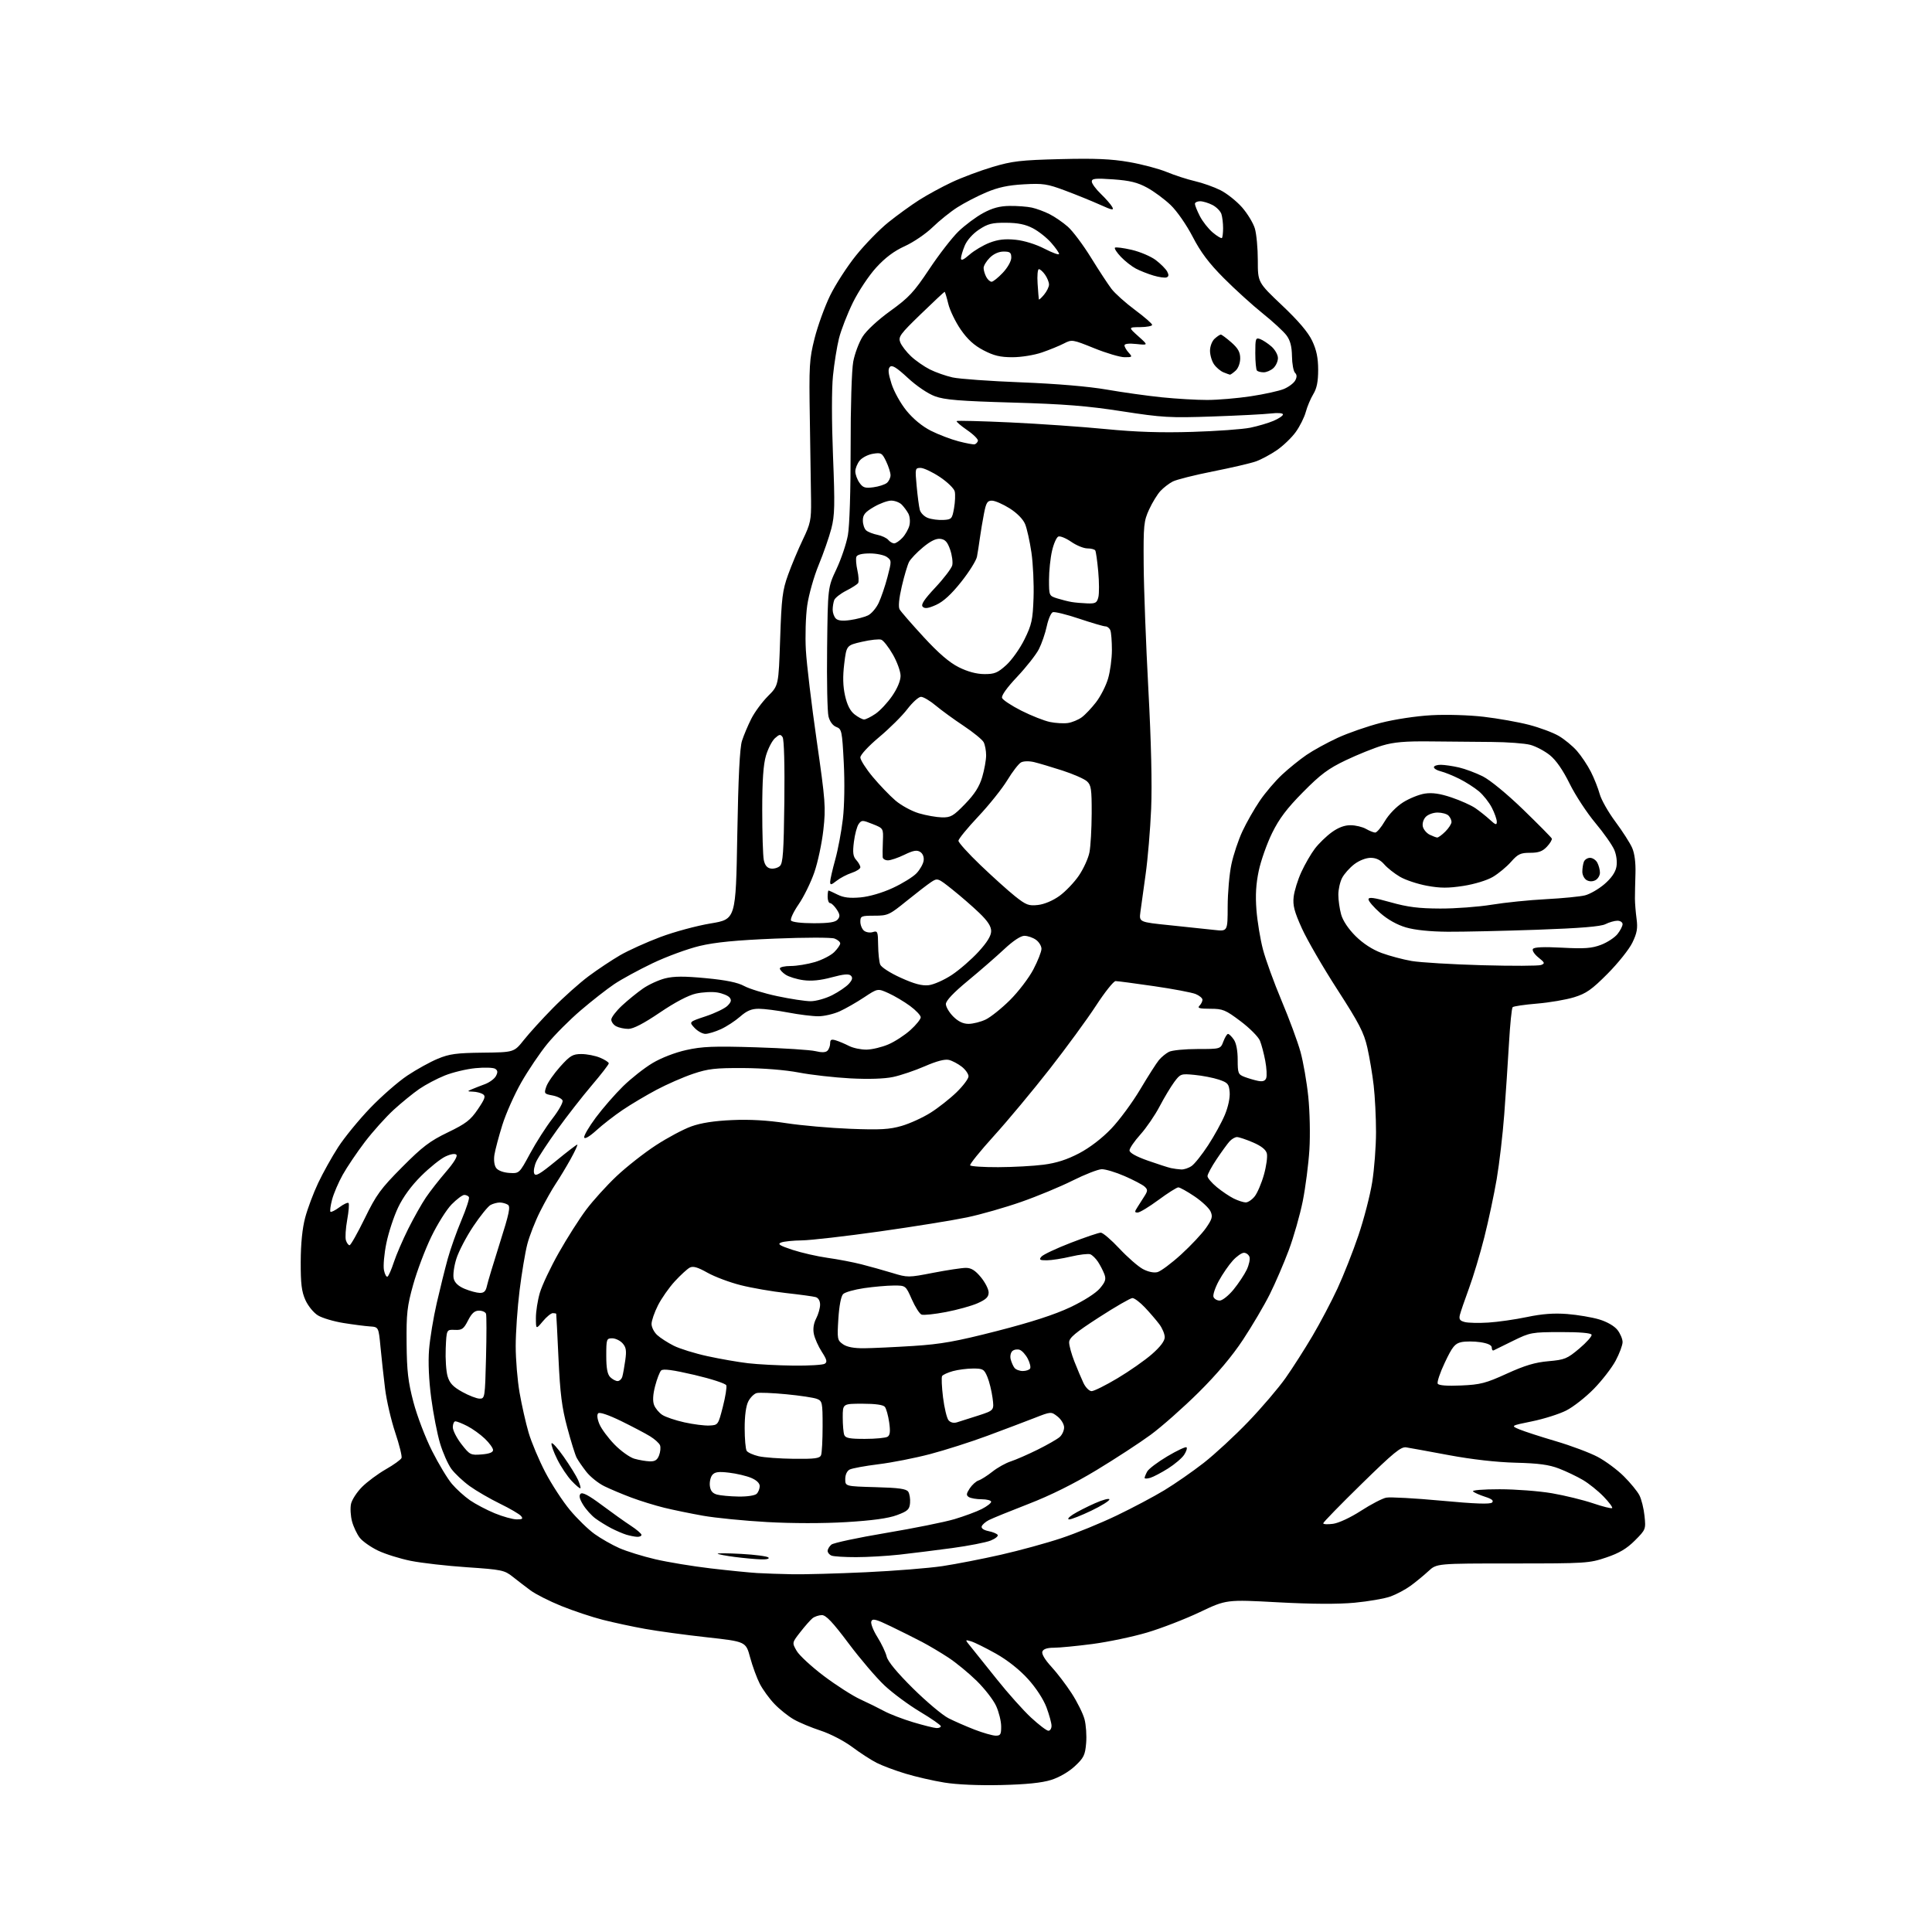 <?xml version="1.0" encoding="UTF-8" standalone="no"?>
<svg 
  version="1.1" 
  xmlns="http://www.w3.org/2000/svg" 
  xmlns:xlink="http://www.w3.org/1999/xlink" 
  xmlns:svg="http://www.w3.org/2000/svg"
  xmlns:rdf="http://www.w3.org/1999/02/22-rdf-syntax-ns#"
  xmlns:cc="http://creativecommons.org/ns#"
  xmlns:dc="http://purl.org/dc/elements/1.1/"
  viewBox="0 0 768 768"
  width="768"
  height="768"
>
<style>svg {background-color: white; }</style>"
<path stroke="none" fill="black" fill-rule="evenodd" d="M398.00,709.58C389.08,709.79 380.38,709.41 375.40,708.60C370.94,707.88 363.97,706.28 359.91,705.04C355.85,703.81 350.72,701.89 348.51,700.77C346.31,699.66 341.92,696.82 338.77,694.46C335.55,692.06 330.06,689.21 326.27,687.97C322.55,686.76 317.70,684.74 315.50,683.47C313.30,682.20 309.85,679.44 307.84,677.33C305.82,675.22 303.21,671.63 302.03,669.34C300.85,667.05 299.13,662.34 298.19,658.87C296.49,652.56 296.49,652.56 280.99,650.85C272.47,649.91 261.45,648.41 256.50,647.52C251.55,646.64 243.95,645.00 239.62,643.90C235.29,642.80 227.86,640.32 223.12,638.40C218.38,636.48 212.87,633.69 210.87,632.20C208.87,630.72 205.68,628.26 203.77,626.75C200.52,624.17 199.40,623.94 185.67,623.01C177.62,622.47 167.54,621.32 163.27,620.46C159.00,619.60 153.15,617.77 150.27,616.39C147.40,615.01 144.14,612.72 143.03,611.31C141.92,609.89 140.53,606.96 139.94,604.79C139.36,602.61 139.18,599.47 139.54,597.81C139.91,596.15 141.88,593.12 143.93,591.07C145.98,589.02 150.24,585.86 153.40,584.05C156.57,582.25 159.36,580.22 159.62,579.56C159.87,578.89 158.74,574.33 157.10,569.43C155.46,564.52 153.64,556.67 153.07,552.00C152.49,547.33 151.68,539.90 151.26,535.50C150.50,527.50 150.50,527.50 147.00,527.27C145.07,527.14 140.35,526.53 136.50,525.91C132.65,525.29 128.11,523.94 126.41,522.91C124.69,521.87 122.47,519.15 121.41,516.80C119.89,513.42 119.51,510.30 119.54,501.53C119.57,494.34 120.18,488.24 121.32,484.00C122.27,480.43 124.59,474.24 126.48,470.25C128.36,466.27 131.94,459.85 134.43,456.00C136.93,452.14 142.66,445.14 147.16,440.45C151.67,435.76 158.32,429.95 161.95,427.54C165.57,425.12 171.01,422.12 174.02,420.87C178.64,418.95 181.46,418.57 191.92,418.45C204.34,418.31 204.34,418.31 208.24,413.41C210.38,410.71 215.59,404.98 219.82,400.69C224.04,396.39 230.43,390.70 234.00,388.04C237.57,385.38 243.20,381.64 246.50,379.72C249.80,377.81 257.00,374.55 262.50,372.49C268.00,370.42 277.00,367.99 282.50,367.08C292.50,365.42 292.50,365.42 293.08,331.96C293.48,308.98 294.07,297.25 294.95,294.50C295.65,292.30 297.32,288.35 298.65,285.72C299.98,283.08 302.97,279.04 305.28,276.72C309.50,272.51 309.50,272.51 310.12,254.00C310.67,237.69 311.04,234.67 313.27,228.50C314.65,224.65 317.30,218.35 319.14,214.50C322.18,208.17 322.49,206.68 322.41,199.00C322.36,194.32 322.15,179.93 321.93,167.00C321.57,145.16 321.71,142.86 323.81,134.50C325.06,129.55 327.83,121.90 329.97,117.50C332.12,113.10 336.77,105.90 340.32,101.50C343.87,97.10 349.63,91.19 353.13,88.38C356.64,85.56 362.14,81.58 365.36,79.52C368.59,77.47 374.44,74.28 378.36,72.44C382.29,70.59 389.55,67.87 394.50,66.39C402.42,64.03 405.66,63.65 421.50,63.25C435.21,62.91 441.72,63.18 448.80,64.41C453.92,65.29 460.67,67.08 463.80,68.38C466.94,69.68 471.98,71.31 475.00,72.01C478.02,72.70 482.58,74.32 485.12,75.59C487.67,76.86 491.52,79.93 493.70,82.39C495.87,84.86 498.18,88.65 498.82,90.81C499.47,92.97 500.00,98.68 500.00,103.50C500.00,112.26 500.00,112.26 509.63,121.38C516.18,127.58 520.02,132.10 521.62,135.50C523.34,139.15 523.98,142.26 523.99,147.00C523.99,151.68 523.45,154.39 522.05,156.68C520.99,158.43 519.64,161.62 519.06,163.78C518.48,165.93 516.68,169.52 515.06,171.76C513.44,174.00 510.07,177.23 507.57,178.95C505.07,180.67 501.30,182.69 499.20,183.43C497.09,184.17 489.41,185.96 482.11,187.40C474.82,188.85 467.65,190.65 466.17,191.42C464.70,192.18 462.51,193.87 461.30,195.17C460.09,196.46 458.06,199.77 456.80,202.51C454.67,207.14 454.51,208.73 454.63,224.50C454.69,233.85 455.53,256.12 456.49,274.00C457.61,294.86 458.01,311.87 457.60,321.50C457.25,329.75 456.26,341.45 455.41,347.50C454.56,353.55 453.62,360.31 453.33,362.52C452.79,366.55 452.79,366.55 465.15,367.81C471.94,368.51 479.86,369.34 482.75,369.67C488.00,370.25 488.00,370.25 488.02,360.38C488.03,354.94 488.69,347.39 489.50,343.59C490.30,339.79 492.28,333.86 493.90,330.41C495.51,326.96 498.61,321.52 500.79,318.32C502.96,315.12 506.94,310.46 509.62,307.96C512.30,305.46 516.67,301.93 519.33,300.11C521.98,298.29 527.55,295.23 531.71,293.31C535.86,291.39 543.59,288.71 548.88,287.35C554.40,285.94 562.97,284.64 569.00,284.31C574.91,283.98 584.00,284.25 589.80,284.93C595.47,285.59 603.57,287.03 607.80,288.13C612.04,289.23 617.35,291.21 619.61,292.53C621.87,293.85 625.14,296.53 626.86,298.50C628.59,300.47 631.08,304.20 632.40,306.80C633.72,309.41 635.29,313.38 635.90,315.63C636.51,317.89 639.31,322.83 642.13,326.62C644.94,330.40 647.94,335.07 648.79,337.00C649.78,339.24 650.25,342.92 650.12,347.25C650.00,350.96 649.91,355.46 649.91,357.25C649.92,359.04 650.21,362.63 650.56,365.23C651.07,369.01 650.74,370.91 648.89,374.72C647.63,377.34 643.19,382.89 639.04,387.07C632.73,393.41 630.55,394.94 625.71,396.43C622.53,397.41 615.89,398.54 610.95,398.95C606.01,399.36 601.67,400.00 601.30,400.37C600.93,400.74 600.27,407.22 599.84,414.77C599.40,422.32 598.56,435.02 597.96,443.00C597.36,450.98 596.01,462.55 594.96,468.72C593.90,474.90 591.69,485.31 590.03,491.87C588.38,498.42 585.64,507.55 583.94,512.14C582.25,516.74 580.62,521.49 580.32,522.70C579.90,524.44 580.32,525.04 582.30,525.54C583.69,525.89 587.90,525.98 591.66,525.74C595.42,525.51 602.33,524.52 607.00,523.54C613.01,522.28 617.70,521.93 623.00,522.34C627.12,522.67 632.84,523.63 635.70,524.49C638.81,525.42 641.71,527.09 642.95,528.66C644.08,530.09 645.00,532.27 645.00,533.50C645.00,534.72 643.76,538.05 642.24,540.90C640.72,543.74 636.81,548.79 633.56,552.11C630.31,555.43 625.38,559.30 622.60,560.70C619.82,562.11 613.72,564.04 609.03,565.00C600.50,566.74 600.50,566.74 604.00,568.21C605.92,569.01 612.45,571.13 618.50,572.91C624.55,574.69 632.04,577.51 635.15,579.16C638.26,580.82 642.92,584.27 645.49,586.84C648.07,589.40 650.85,592.79 651.67,594.36C652.50,595.94 653.42,599.65 653.72,602.60C654.27,607.91 654.21,608.05 649.89,612.38C646.65,615.62 643.67,617.39 638.50,619.13C631.75,621.42 630.42,621.50 601.31,621.50C571.11,621.50 571.11,621.50 567.81,624.56C565.99,626.24 562.82,628.85 560.77,630.35C558.71,631.85 555.11,633.77 552.77,634.62C550.42,635.47 544.00,636.58 538.50,637.10C531.89,637.72 521.54,637.67 508.00,636.94C487.50,635.83 487.50,635.83 476.93,640.85C471.12,643.61 461.72,647.25 456.04,648.94C450.35,650.63 440.57,652.68 434.30,653.51C428.03,654.33 421.11,655.00 418.92,655.00C416.28,655.00 414.74,655.51 414.36,656.52C414.00,657.45 415.36,659.76 417.91,662.52C420.19,664.99 423.84,669.78 426.03,673.17C428.22,676.56 430.51,681.16 431.11,683.41C431.71,685.65 432.01,689.92 431.76,692.90C431.36,697.68 430.83,698.77 427.27,702.09C424.88,704.32 421.05,706.54 417.87,707.54C414.17,708.71 407.99,709.34 398.00,709.58zM395.75,689.95C397.70,689.99 398.00,689.49 397.98,686.25C397.97,684.19 397.07,680.54 395.98,678.15C394.90,675.76 391.41,671.26 388.23,668.15C385.06,665.04 379.99,660.88 376.98,658.91C373.97,656.93 369.25,654.13 366.50,652.69C363.75,651.24 358.22,648.48 354.21,646.54C348.24,643.65 346.83,643.29 346.36,644.51C346.04,645.33 347.13,648.13 348.77,650.75C350.41,653.36 352.07,656.85 352.46,658.50C352.91,660.44 356.59,664.89 362.89,671.13C368.25,676.43 374.60,681.77 377.00,683.00C379.41,684.23 384.11,686.28 387.44,687.57C390.77,688.85 394.51,689.92 395.75,689.95zM416.75,688.00C417.44,688.00 418.00,687.12 418.00,686.04C418.00,684.96 417.09,681.65 415.99,678.69C414.78,675.48 411.82,670.93 408.62,667.41C405.29,663.73 400.49,659.93 395.89,657.34C391.82,655.06 387.38,652.86 386.01,652.45C383.52,651.71 383.52,651.71 386.01,654.75C387.38,656.42 392.03,662.22 396.34,667.64C400.66,673.06 406.73,679.86 409.84,682.75C412.95,685.63 416.06,688.00 416.75,688.00zM372.25,686.93C373.21,686.97 374.00,686.64 374.00,686.20C374.00,685.76 370.29,683.18 365.75,680.46C361.21,677.75 354.85,673.04 351.62,670.01C348.39,666.98 341.95,659.44 337.31,653.25C331.00,644.82 328.33,642.01 326.69,642.03C325.49,642.05 323.82,642.61 322.98,643.28C322.15,643.95 319.97,646.42 318.15,648.76C314.82,653.01 314.82,653.01 316.69,656.26C317.72,658.04 322.60,662.54 327.53,666.26C332.46,669.97 338.98,674.14 342.00,675.52C345.02,676.90 349.30,679.01 351.50,680.20C353.70,681.39 358.88,683.38 363.00,684.62C367.12,685.85 371.29,686.89 372.25,686.93zM315.00,625.79C319.68,625.88 332.81,625.52 344.18,624.99C355.56,624.46 369.28,623.36 374.68,622.55C380.08,621.73 390.53,619.70 397.91,618.02C405.28,616.35 416.08,613.39 421.91,611.44C427.73,609.50 437.62,605.46 443.87,602.45C450.13,599.45 458.68,594.92 462.87,592.38C467.07,589.84 474.10,584.95 478.50,581.52C482.90,578.08 490.87,570.72 496.22,565.14C501.57,559.57 508.24,551.75 511.05,547.76C513.86,543.77 518.66,536.25 521.73,531.05C524.80,525.85 529.27,517.37 531.66,512.21C534.06,507.04 537.80,497.57 539.97,491.16C542.15,484.75 544.62,475.23 545.46,470.00C546.30,464.77 546.99,455.77 546.99,450.00C546.99,444.23 546.57,435.90 546.06,431.50C545.56,427.10 544.41,420.31 543.53,416.41C542.17,410.44 540.27,406.77 531.59,393.32C525.91,384.53 519.58,373.60 517.52,369.04C514.51,362.39 513.86,359.90 514.25,356.51C514.51,354.19 515.88,349.75 517.30,346.66C518.72,343.56 521.14,339.37 522.69,337.34C524.23,335.31 527.26,332.38 529.40,330.83C532.01,328.94 534.50,328.01 536.90,328.04C538.88,328.05 541.62,328.71 543.00,329.50C544.38,330.29 546.02,330.95 546.65,330.96C547.29,330.98 549.02,328.94 550.49,326.42C552.06,323.75 555.06,320.65 557.72,318.96C560.22,317.38 564.13,315.80 566.42,315.46C569.38,315.02 572.43,315.46 577.00,317.00C580.53,318.19 584.79,320.10 586.46,321.24C588.13,322.39 590.74,324.46 592.25,325.85C594.55,327.96 595.00,328.09 595.00,326.65C595.00,325.70 594.12,323.19 593.04,321.09C591.97,318.98 589.65,316.05 587.90,314.57C586.15,313.10 582.64,310.85 580.11,309.59C577.57,308.32 574.26,306.99 572.75,306.62C571.24,306.26 570.00,305.52 570.00,304.98C570.00,304.44 571.24,304.01 572.75,304.02C574.26,304.04 577.51,304.51 579.96,305.08C582.41,305.64 586.68,307.24 589.46,308.63C592.38,310.11 599.11,315.64 605.50,321.83C611.55,327.70 616.66,332.87 616.86,333.32C617.05,333.77 616.19,335.24 614.93,336.57C613.19,338.43 611.62,339.00 608.24,339.00C604.43,339.00 603.40,339.49 600.66,342.59C598.92,344.57 595.67,347.26 593.44,348.58C591.10,349.96 586.13,351.47 581.71,352.16C575.70,353.09 572.57,353.08 567.27,352.11C563.55,351.43 558.70,349.82 556.50,348.53C554.30,347.24 551.49,345.02 550.26,343.60C548.72,341.82 547.01,341.00 544.85,341.00C543.00,341.00 540.30,342.06 538.34,343.55C536.50,344.96 534.32,347.41 533.50,349.00C532.67,350.60 532.00,353.61 532.01,355.70C532.01,357.79 532.51,361.30 533.12,363.50C533.81,365.99 535.98,369.24 538.86,372.11C541.85,375.07 545.54,377.47 549.21,378.83C552.36,379.99 557.76,381.43 561.21,382.02C564.67,382.60 577.24,383.36 589.14,383.69C601.05,384.02 611.60,383.98 612.60,383.60C614.22,382.98 614.11,382.67 611.55,380.62C609.97,379.36 608.98,377.84 609.35,377.24C609.81,376.49 613.54,376.33 620.98,376.72C629.95,377.19 632.76,376.98 636.46,375.57C638.94,374.62 641.88,372.69 642.99,371.29C644.10,369.88 645.00,368.12 645.00,367.37C645.00,366.61 644.08,366.00 642.95,366.00C641.82,366.00 639.69,366.61 638.20,367.36C636.31,368.32 628.19,368.98 611.00,369.59C597.52,370.06 581.55,370.42 575.50,370.38C568.49,370.33 562.47,369.71 558.91,368.67C555.35,367.63 551.64,365.55 548.66,362.93C546.10,360.68 544.00,358.24 544.00,357.51C544.00,356.50 546.08,356.78 552.75,358.66C559.58,360.58 563.91,361.13 572.50,361.16C578.55,361.18 587.77,360.49 593.00,359.63C598.23,358.77 607.90,357.78 614.50,357.44C621.10,357.09 628.10,356.41 630.05,355.92C632.01,355.43 635.48,353.43 637.77,351.47C640.51,349.12 642.14,346.78 642.54,344.62C642.92,342.64 642.58,339.94 641.72,337.87C640.92,335.96 637.52,331.12 634.15,327.10C630.79,323.08 626.19,316.07 623.95,311.51C621.27,306.08 618.56,302.18 616.09,300.19C614.02,298.53 610.53,296.68 608.33,296.09C606.14,295.50 599.20,294.98 592.92,294.94C586.64,294.90 575.65,294.80 568.50,294.72C558.61,294.61 554.07,295.00 549.50,296.36C546.20,297.34 539.67,299.97 535.00,302.20C528.01,305.53 524.98,307.79 517.97,314.88C511.56,321.36 508.52,325.39 505.69,331.13C503.63,335.33 501.24,342.08 500.38,346.13C499.27,351.36 499.00,355.91 499.46,361.77C499.82,366.31 500.98,373.35 502.04,377.40C503.10,381.45 506.44,390.64 509.46,397.82C512.49,405.00 515.86,414.13 516.96,418.11C518.06,422.08 519.46,430.10 520.06,435.92C520.67,441.80 520.87,451.17 520.51,457.00C520.15,462.77 518.96,471.98 517.87,477.46C516.77,482.93 514.27,491.71 512.31,496.96C510.35,502.21 506.95,510.10 504.75,514.50C502.55,518.90 497.78,527.00 494.15,532.50C489.79,539.12 483.80,546.22 476.47,553.50C470.36,559.55 461.80,567.12 457.44,570.33C453.07,573.54 443.35,579.88 435.84,584.42C426.93,589.81 417.56,594.47 408.84,597.84C401.50,600.69 394.41,603.57 393.08,604.26C391.75,604.94 390.47,606.07 390.24,606.76C389.99,607.52 391.06,608.26 392.93,608.64C394.64,608.98 396.29,609.66 396.59,610.15C396.90,610.64 395.65,611.65 393.82,612.39C391.99,613.14 385.10,614.48 378.50,615.38C371.90,616.27 362.45,617.45 357.50,618.00C352.55,618.54 344.82,618.99 340.33,618.99C335.84,619.00 331.45,618.73 330.58,618.39C329.71,618.06 329.00,617.21 329.00,616.52C329.00,615.82 329.67,614.69 330.50,614.00C331.32,613.32 341.06,611.24 352.15,609.38C363.23,607.52 375.50,605.05 379.40,603.89C383.31,602.72 388.19,600.92 390.25,599.87C392.31,598.82 394.00,597.52 394.00,596.98C394.00,596.44 392.31,595.99 390.25,595.98C388.19,595.98 385.89,595.58 385.14,595.11C384.03,594.40 384.09,593.80 385.48,591.66C386.42,590.24 388.00,588.82 389.00,588.50C390.00,588.18 392.47,586.61 394.48,585.02C396.49,583.42 399.79,581.57 401.82,580.92C403.84,580.26 408.65,578.16 412.50,576.25C416.35,574.34 420.29,572.08 421.25,571.23C422.21,570.38 423.00,568.67 423.00,567.42C423.00,566.17 421.84,564.23 420.42,563.11C417.83,561.08 417.83,561.08 411.17,563.69C407.50,565.12 399.10,568.30 392.50,570.75C385.90,573.20 375.64,576.47 369.70,578.03C363.76,579.59 354.54,581.41 349.20,582.06C343.87,582.72 338.71,583.67 337.75,584.17C336.70,584.71 336.00,586.22 336.00,587.95C336.00,590.83 336.00,590.83 348.04,591.17C357.37,591.42 360.30,591.84 361.05,593.00C361.58,593.83 361.90,595.84 361.76,597.47C361.53,600.05 360.83,600.70 356.50,602.30C353.08,603.57 346.73,604.44 336.44,605.06C327.35,605.61 314.86,605.60 304.94,605.04C295.90,604.54 284.45,603.40 279.50,602.53C274.55,601.65 267.57,600.22 264.00,599.34C260.43,598.46 254.57,596.66 251.00,595.32C247.43,593.99 242.57,591.94 240.21,590.78C237.84,589.62 234.65,587.06 233.10,585.09C231.55,583.11 229.81,580.58 229.22,579.46C228.63,578.34 226.95,572.94 225.49,567.46C223.35,559.50 222.66,553.99 222.01,540.00C221.56,530.38 221.16,522.39 221.10,522.25C221.05,522.11 220.44,522.00 219.75,521.99C219.06,521.99 217.27,523.45 215.78,525.24C213.05,528.50 213.05,528.50 213.03,523.93C213.01,521.42 213.72,516.92 214.59,513.93C215.47,510.94 218.85,503.77 222.12,498.00C225.38,492.23 230.27,484.53 232.99,480.91C235.70,477.28 241.15,471.27 245.10,467.54C249.05,463.82 256.06,458.31 260.68,455.30C265.30,452.28 271.65,448.90 274.79,447.77C278.63,446.38 283.94,445.56 291.00,445.25C298.04,444.93 305.12,445.34 312.50,446.47C318.55,447.40 330.03,448.41 338.02,448.72C349.98,449.18 353.59,448.97 358.44,447.56C361.68,446.62 366.85,444.26 369.92,442.32C372.99,440.39 377.64,436.72 380.25,434.19C382.86,431.65 385.00,428.80 385.00,427.86C385.00,426.92 383.80,425.20 382.34,424.05C380.87,422.90 378.58,421.68 377.23,421.34C375.62,420.94 372.37,421.79 367.65,423.84C363.72,425.56 358.02,427.48 355.00,428.12C351.52,428.85 345.27,429.05 338.00,428.67C331.68,428.33 322.45,427.29 317.50,426.34C312.09,425.31 303.32,424.61 295.50,424.57C284.37,424.51 281.49,424.84 275.50,426.86C271.65,428.16 265.12,431.01 261.00,433.20C256.88,435.39 250.80,439.00 247.50,441.23C244.20,443.46 239.50,447.11 237.06,449.34C234.41,451.75 232.47,452.90 232.23,452.18C232.01,451.52 234.09,447.95 236.85,444.24C239.61,440.53 244.49,434.94 247.68,431.81C250.88,428.68 256.14,424.53 259.37,422.60C262.84,420.52 268.35,418.39 272.82,417.40C279.15,415.99 283.69,415.81 300.45,416.32C311.48,416.66 322.15,417.35 324.17,417.85C326.63,418.45 328.20,418.40 328.92,417.68C329.52,417.08 330.00,415.76 330.00,414.73C330.00,413.26 330.47,413.01 332.25,413.56C333.49,413.94 335.85,414.94 337.50,415.78C339.15,416.62 342.30,417.28 344.50,417.24C346.70,417.20 350.60,416.26 353.17,415.15C355.74,414.05 359.68,411.48 361.92,409.45C364.16,407.43 366.00,405.15 366.00,404.39C366.00,403.63 364.09,401.60 361.75,399.88C359.41,398.16 355.57,395.88 353.20,394.81C348.91,392.87 348.91,392.87 343.48,396.47C340.49,398.46 336.12,400.95 333.77,402.02C331.42,403.08 327.63,403.97 325.34,403.98C323.05,403.99 317.65,403.33 313.34,402.50C309.03,401.68 303.76,401.00 301.63,401.00C298.72,401.00 296.88,401.78 294.20,404.13C292.24,405.85 288.80,408.09 286.57,409.11C284.33,410.13 281.57,410.97 280.42,410.98C279.28,410.99 277.34,409.92 276.10,408.61C273.85,406.21 273.85,406.21 280.55,403.98C284.23,402.76 288.12,400.88 289.19,399.81C290.67,398.33 290.87,397.55 290.01,396.51C289.39,395.77 287.21,394.87 285.16,394.53C283.10,394.18 279.27,394.38 276.63,394.97C273.60,395.65 268.31,398.43 262.28,402.52C255.91,406.84 251.75,409.00 249.80,409.00C248.19,409.00 246.00,408.53 244.93,407.96C243.87,407.40 243.00,406.20 243.00,405.31C243.00,404.42 244.91,401.92 247.25,399.74C249.59,397.57 253.35,394.51 255.61,392.95C257.87,391.38 261.82,389.57 264.39,388.92C267.92,388.04 271.92,388.02 280.59,388.84C288.62,389.60 293.24,390.55 295.81,391.95C297.84,393.06 303.75,394.88 308.95,395.98C314.15,397.09 320.13,398.00 322.24,398.00C324.34,398.00 328.19,396.92 330.78,395.61C333.38,394.29 336.37,392.26 337.43,391.08C338.83,389.53 339.05,388.65 338.25,387.85C337.44,387.04 335.38,387.22 330.60,388.51C326.17,389.71 322.54,390.07 319.35,389.63C316.75,389.28 313.59,388.30 312.31,387.47C311.04,386.64 310.00,385.51 310.00,384.98C310.00,384.44 311.94,384.00 314.32,384.00C316.69,384.00 321.02,383.29 323.94,382.43C326.85,381.56 330.31,379.78 331.62,378.47C332.93,377.16 334.00,375.61 334.00,375.02C334.00,374.43 332.98,373.56 331.74,373.09C330.48,372.61 320.04,372.62 308.10,373.11C292.58,373.75 284.37,374.55 278.12,376.03C273.39,377.16 264.98,380.24 259.43,382.89C253.89,385.54 247.01,389.29 244.15,391.22C241.28,393.15 235.32,397.81 230.90,401.59C226.47,405.36 220.47,411.39 217.54,414.98C214.62,418.56 209.98,425.44 207.23,430.25C204.48,435.07 201.08,442.72 199.67,447.25C198.25,451.79 196.85,457.10 196.54,459.05C196.21,461.18 196.49,463.28 197.24,464.30C197.99,465.32 200.11,466.11 202.46,466.26C206.42,466.50 206.42,466.50 210.74,458.50C213.12,454.10 217.11,447.87 219.60,444.66C222.10,441.44 223.91,438.21 223.62,437.46C223.34,436.72 221.54,435.82 219.64,435.46C216.31,434.84 216.21,434.69 217.18,431.90C217.74,430.31 220.22,426.75 222.69,424.00C226.64,419.61 227.66,419.00 231.12,419.00C233.29,419.00 236.62,419.65 238.53,420.45C240.44,421.25 242.00,422.26 242.00,422.70C242.00,423.14 238.94,427.10 235.19,431.50C231.45,435.90 225.33,443.75 221.58,448.95C217.84,454.15 214.09,459.85 213.24,461.61C212.40,463.38 212.00,465.55 212.34,466.45C212.85,467.77 214.50,466.83 220.95,461.54C225.33,457.94 229.17,455.00 229.47,455.00C229.77,455.00 228.58,457.59 226.83,460.75C225.07,463.91 222.43,468.30 220.95,470.50C219.47,472.70 216.66,477.69 214.70,481.59C212.74,485.48 210.45,491.33 209.61,494.59C208.77,497.84 207.39,506.11 206.54,512.97C205.69,519.83 205.00,529.78 205.00,535.09C205.00,540.40 205.69,548.73 206.54,553.62C207.39,558.50 209.00,565.65 210.13,569.50C211.26,573.35 214.25,580.43 216.76,585.24C219.28,590.05 223.68,596.80 226.55,600.24C229.41,603.68 233.82,607.98 236.35,609.79C238.88,611.61 243.32,614.13 246.22,615.41C249.13,616.69 255.55,618.68 260.50,619.83C265.45,620.99 275.35,622.62 282.50,623.46C289.65,624.30 297.98,625.13 301.00,625.31C304.02,625.49 310.32,625.70 315.00,625.79zM302.45,619.87C300.28,619.80 295.63,619.37 292.13,618.92C288.63,618.47 285.55,617.89 285.30,617.63C285.05,617.38 289.26,617.41 294.67,617.70C300.08,618.00 304.93,618.63 305.45,619.12C306.01,619.64 304.77,619.95 302.45,619.87zM253.25,610.91C252.29,610.87 250.37,610.48 248.99,610.07C247.61,609.65 244.91,608.49 242.99,607.50C241.07,606.50 238.23,604.75 236.69,603.61C235.14,602.47 232.94,600.03 231.81,598.19C230.38,595.87 230.06,594.54 230.79,593.81C231.52,593.08 234.07,594.43 239.17,598.24C243.20,601.25 248.41,604.97 250.75,606.49C253.09,608.02 255.00,609.66 255.00,610.13C255.00,610.61 254.21,610.96 253.25,610.91zM529.91,605.74C532.18,605.43 536.83,603.26 541.01,600.56C544.97,598.00 549.48,595.65 551.04,595.34C552.61,595.03 562.48,595.57 572.98,596.55C586.38,597.80 592.39,598.01 593.13,597.27C593.87,596.53 593.04,595.85 590.34,594.99C588.23,594.31 586.07,593.36 585.55,592.88C585.00,592.37 589.44,592.00 596.12,592.00C602.46,592.00 611.82,592.72 616.92,593.59C622.02,594.47 629.38,596.27 633.27,597.59C637.16,598.91 640.57,599.76 640.85,599.48C641.14,599.20 639.60,597.13 637.44,594.90C635.27,592.66 631.59,589.70 629.24,588.32C626.90,586.94 622.63,584.89 619.74,583.78C615.76,582.24 611.61,581.68 602.50,581.45C594.94,581.26 585.14,580.15 576.00,578.45C568.02,576.96 560.38,575.57 559.00,575.35C556.91,575.02 554.02,577.38 541.25,589.88C532.86,598.09 526.00,605.13 526.00,605.53C526.00,605.94 527.76,606.03 529.91,605.74zM205.37,603.98C207.69,604.00 208.03,603.74 207.11,602.63C206.48,601.87 202.71,599.67 198.73,597.73C194.76,595.79 189.35,592.66 186.72,590.76C184.09,588.86 180.82,585.79 179.44,583.93C178.07,582.06 176.04,577.48 174.92,573.73C173.80,569.98 172.22,561.87 171.41,555.71C170.48,548.66 170.16,541.53 170.56,536.50C170.91,532.10 172.28,523.77 173.61,518.00C174.93,512.23 176.90,504.32 177.97,500.43C179.04,496.54 181.49,489.62 183.43,485.04C185.36,480.46 186.70,476.32 186.41,475.85C186.12,475.38 185.28,475.00 184.56,475.00C183.83,475.00 181.57,476.69 179.54,478.75C177.51,480.81 173.86,486.62 171.43,491.66C168.99,496.70 165.76,505.25 164.25,510.66C161.83,519.33 161.52,522.10 161.63,534.00C161.73,545.06 162.22,549.28 164.35,557.38C165.78,562.82 169.10,571.52 171.73,576.73C174.35,581.93 177.92,587.86 179.66,589.89C181.39,591.93 184.62,594.85 186.82,596.38C189.03,597.90 193.46,600.23 196.66,601.55C199.87,602.87 203.79,603.96 205.37,603.98zM425.03,603.98C424.16,603.97 424.80,603.13 426.52,602.03C428.19,600.96 432.12,598.95 435.27,597.56C438.42,596.16 441.00,595.49 441.00,596.05C441.00,596.62 437.75,598.64 433.78,600.54C429.81,602.44 425.87,603.99 425.03,603.98zM293.55,594.90C297.05,594.96 300.11,594.49 300.80,593.80C301.46,593.14 302.00,591.77 302.00,590.75C302.00,589.59 300.73,588.37 298.57,587.47C296.69,586.68 292.74,585.75 289.79,585.41C285.61,584.91 284.15,585.12 283.14,586.33C282.44,587.18 282.00,589.13 282.18,590.65C282.41,592.61 283.23,593.62 285.00,594.11C286.38,594.49 290.22,594.85 293.55,594.90zM230.72,591.61C230.52,591.81 228.98,590.51 227.29,588.74C225.59,586.96 223.01,583.10 221.55,580.17C220.08,577.24 219.05,574.36 219.24,573.77C219.44,573.17 221.62,575.57 224.09,579.10C226.56,582.62 229.14,586.80 229.83,588.38C230.51,589.96 230.91,591.42 230.72,591.61zM457.25,587.46C456.01,587.83 455.00,587.85 455.00,587.50C455.00,587.15 455.46,586.01 456.02,584.97C456.58,583.92 460.19,581.19 464.05,578.90C467.91,576.61 471.34,575.00 471.67,575.34C472.00,575.67 471.57,577.01 470.71,578.31C469.86,579.62 466.98,582.06 464.33,583.74C461.67,585.41 458.49,587.09 457.25,587.46zM258.27,580.91C260.36,580.98 261.29,580.38 262.00,578.51C262.52,577.14 262.69,575.35 262.37,574.53C262.06,573.71 260.29,572.11 258.45,570.97C256.61,569.83 251.41,567.10 246.91,564.89C241.89,562.45 238.35,561.25 237.79,561.81C237.22,562.38 237.41,564.05 238.28,566.12C239.05,567.98 241.75,571.61 244.26,574.20C246.77,576.78 250.33,579.33 252.16,579.86C254.00,580.39 256.75,580.86 258.27,580.91zM315.64,579.90C324.03,579.98 325.89,579.73 326.39,578.42C326.73,577.55 327.00,572.36 327.00,566.90C327.00,557.52 326.87,556.91 324.75,556.08C323.51,555.59 318.03,554.76 312.57,554.24C307.10,553.71 301.80,553.50 300.78,553.77C299.76,554.04 298.26,555.52 297.46,557.08C296.54,558.85 296.01,562.79 296.02,567.70C296.02,571.99 296.38,576.05 296.81,576.72C297.23,577.39 299.37,578.36 301.54,578.87C303.72,579.38 310.06,579.84 315.64,579.90zM191.45,578.16C194.49,577.92 196.00,577.34 196.00,576.41C196.00,575.64 194.54,573.62 192.75,571.91C190.96,570.19 187.83,567.94 185.79,566.90C183.75,565.85 181.61,565.00 181.04,565.00C180.47,565.00 180.00,566.05 180.00,567.34C180.00,568.62 181.55,571.66 183.45,574.10C186.75,578.33 187.09,578.51 191.45,578.16zM343.86,571.98C348.06,571.98 352.10,571.59 352.83,571.12C353.81,570.50 353.98,569.00 353.46,565.39C353.07,562.70 352.30,559.94 351.75,559.25C351.11,558.44 347.98,558.00 342.88,558.00C335.00,558.00 335.00,558.00 335.00,563.42C335.00,566.40 335.27,569.55 335.61,570.42C336.09,571.67 337.80,572.00 343.86,571.98zM281.99,566.67C285.46,566.50 285.49,566.45 287.34,559.24C288.37,555.24 288.98,551.39 288.71,550.68C288.43,549.97 282.75,548.12 276.05,546.55C267.41,544.54 263.57,544.03 262.81,544.79C262.23,545.37 261.15,548.16 260.42,550.98C259.54,554.36 259.40,556.92 260.00,558.50C260.50,559.82 261.97,561.59 263.27,562.44C264.56,563.29 268.52,564.63 272.06,565.41C275.60,566.20 280.07,566.77 281.99,566.67zM380.39,565.40C381.55,565.05 385.36,563.84 388.86,562.71C395.21,560.65 395.21,560.65 394.55,555.66C394.18,552.91 393.26,549.16 392.49,547.33C391.22,544.29 390.73,544.00 386.80,544.01C384.44,544.01 380.83,544.48 378.79,545.04C376.74,545.61 374.82,546.49 374.50,547.00C374.19,547.50 374.36,551.33 374.87,555.49C375.39,559.66 376.37,563.74 377.05,564.56C377.82,565.48 379.08,565.80 380.39,565.40zM190.65,555.98C192.74,556.00 192.80,555.58 193.20,539.75C193.43,530.81 193.43,522.94 193.20,522.25C192.97,521.56 191.72,521.00 190.41,521.00C188.66,521.00 187.52,522.02 186.05,524.90C184.31,528.31 183.65,528.78 180.78,528.65C177.50,528.50 177.50,528.50 177.18,536.00C177.01,540.12 177.34,545.11 177.92,547.08C178.73,549.83 180.07,551.26 183.74,553.30C186.36,554.76 189.47,555.96 190.65,555.98zM433.93,553.00C434.87,553.00 439.50,550.70 444.22,547.88C448.94,545.07 455.10,540.76 457.90,538.31C461.25,535.38 463.00,533.06 463.00,531.56C463.00,530.30 462.03,527.97 460.83,526.38C459.64,524.80 457.08,521.81 455.13,519.75C453.19,517.69 450.95,516.00 450.16,516.00C449.37,516.00 443.39,519.45 436.86,523.67C427.39,529.79 425.00,531.80 425.00,533.63C425.00,534.89 425.94,538.31 427.08,541.21C428.22,544.12 429.85,547.96 430.69,549.75C431.54,551.54 432.99,553.00 433.93,553.00zM580.85,550.75C588.48,550.42 590.62,549.86 599.00,546.04C606.15,542.78 610.24,541.56 615.53,541.10C622.00,540.53 622.99,540.13 627.81,536.06C630.69,533.63 632.88,531.16 632.68,530.57C632.45,529.89 628.01,529.51 620.41,529.52C608.89,529.55 608.27,529.66 601.50,532.98C597.65,534.87 594.16,536.58 593.75,536.79C593.34,537.00 593.00,536.51 593.00,535.70C593.00,534.72 591.48,534.00 588.45,533.54C585.95,533.17 582.55,533.16 580.89,533.52C578.34,534.08 577.34,535.32 574.37,541.58C572.44,545.64 571.16,549.45 571.53,550.05C571.96,550.75 575.31,551.00 580.85,550.75zM245.50,549.00C246.25,549.00 247.09,548.21 247.38,547.25C247.66,546.29 248.19,543.34 248.56,540.71C249.10,536.88 248.89,535.53 247.46,533.96C246.49,532.88 244.63,532.00 243.35,532.00C241.11,532.00 241.00,532.33 241.00,538.93C241.00,543.89 241.45,546.30 242.57,547.43C243.44,548.29 244.76,549.00 245.50,549.00zM406.56,545.00C407.84,545.00 409.15,544.56 409.48,544.03C409.81,543.50 409.40,541.75 408.58,540.15C407.75,538.55 406.33,536.96 405.41,536.60C404.50,536.25 403.17,536.44 402.48,537.02C401.78,537.60 401.45,539.07 401.75,540.29C402.05,541.50 402.73,543.06 403.27,543.75C403.80,544.44 405.29,545.00 406.56,545.00zM315.50,542.85C321.55,542.92 327.11,542.58 327.85,542.11C328.93,541.43 328.70,540.49 326.69,537.38C325.31,535.25 323.89,532.07 323.53,530.32C323.10,528.25 323.42,526.09 324.44,524.12C325.30,522.46 326.00,519.98 326.00,518.62C326.00,517.11 325.31,515.93 324.25,515.62C323.29,515.34 318.00,514.62 312.50,514.01C307.00,513.40 298.90,512.00 294.50,510.89C290.10,509.79 284.13,507.55 281.23,505.92C277.28,503.70 275.50,503.20 274.16,503.91C273.18,504.44 270.52,506.88 268.25,509.34C265.98,511.81 262.97,516.10 261.56,518.88C260.15,521.66 259.00,525.00 259.00,526.29C259.00,527.59 260.01,529.58 261.25,530.71C262.49,531.85 265.45,533.75 267.83,534.95C270.22,536.15 276.25,538.02 281.23,539.10C286.22,540.19 293.50,541.46 297.40,541.91C301.31,542.37 309.45,542.79 315.50,542.85zM343.47,535.95C346.79,535.92 355.57,535.51 363.00,535.04C374.15,534.32 379.97,533.28 396.45,529.06C410.04,525.57 419.28,522.57 425.46,519.65C430.89,517.07 435.61,514.06 437.23,512.14C439.44,509.51 439.76,508.49 438.99,506.47C438.48,505.12 437.34,502.92 436.47,501.59C435.59,500.26 434.22,498.91 433.41,498.60C432.60,498.29 429.14,498.70 425.72,499.50C422.30,500.31 417.98,500.98 416.13,500.99C413.28,501.00 412.94,500.77 413.97,499.54C414.63,498.74 419.89,496.26 425.64,494.04C431.39,491.82 436.76,490.00 437.58,490.00C438.40,490.00 441.72,492.84 444.97,496.31C448.21,499.78 452.41,503.44 454.28,504.45C456.36,505.57 458.64,506.06 460.10,505.69C461.42,505.35 465.66,502.19 469.53,498.66C473.40,495.13 477.86,490.37 479.43,488.10C481.87,484.57 482.14,483.60 481.20,481.54C480.59,480.21 477.72,477.52 474.81,475.56C471.90,473.60 469.02,472.00 468.40,472.00C467.78,472.00 464.23,474.25 460.50,477.00C456.77,479.75 453.06,482.00 452.25,482.00C450.95,482.00 450.95,481.73 452.23,479.75C453.04,478.51 454.32,476.49 455.08,475.27C456.27,473.35 456.25,472.84 454.98,471.68C454.17,470.94 450.60,469.07 447.05,467.52C443.50,465.97 439.39,464.74 437.92,464.78C436.45,464.83 431.25,466.86 426.37,469.30C421.49,471.74 412.29,475.56 405.92,477.78C399.55,480.01 389.87,482.78 384.42,483.92C378.96,485.07 363.37,487.59 349.76,489.51C336.16,491.43 322.21,493.03 318.76,493.07C315.32,493.11 311.61,493.49 310.52,493.91C308.94,494.53 309.85,495.12 315.02,496.83C318.59,498.00 324.85,499.43 328.95,500.01C333.05,500.58 339.13,501.74 342.45,502.59C345.78,503.44 351.29,504.98 354.71,506.02C360.81,507.88 361.08,507.88 370.99,505.95C376.54,504.88 382.37,504.00 383.96,504.00C386.08,504.00 387.67,504.99 389.93,507.73C391.62,509.78 393.00,512.50 393.00,513.78C393.00,515.57 391.98,516.56 388.60,518.06C386.18,519.13 380.50,520.70 375.98,521.56C371.46,522.42 367.12,522.88 366.33,522.57C365.54,522.27 363.80,519.54 362.46,516.51C360.03,511.00 360.03,511.00 355.26,511.02C352.64,511.03 347.35,511.49 343.51,512.05C339.66,512.61 335.90,513.67 335.15,514.42C334.32,515.25 333.59,519.08 333.26,524.24C332.76,532.28 332.85,532.78 335.09,534.35C336.67,535.46 339.43,535.98 343.47,535.95zM484.85,517.00C485.90,517.00 488.36,515.04 490.33,512.65C492.29,510.25 494.65,506.70 495.59,504.74C496.52,502.78 497.01,500.47 496.67,499.59C496.34,498.72 495.35,498.00 494.48,498.00C493.60,498.00 491.60,499.40 490.04,501.12C488.47,502.84 485.98,506.46 484.50,509.17C483.03,511.88 482.07,514.75 482.38,515.55C482.69,516.35 483.80,517.00 484.85,517.00zM190.73,513.95C192.38,513.99 193.11,513.28 193.54,511.25C193.86,509.74 196.17,502.04 198.68,494.14C202.41,482.41 203.00,479.61 201.88,478.90C201.12,478.42 199.68,478.02 198.68,478.02C197.69,478.01 196.03,478.45 195.01,478.99C193.99,479.54 190.89,483.37 188.12,487.51C185.36,491.64 182.33,497.44 181.41,500.38C180.47,503.35 180.00,506.86 180.35,508.26C180.77,509.94 182.23,511.30 184.74,512.34C186.81,513.20 189.50,513.92 190.73,513.95zM154.05,507.47C154.49,507.20 155.62,504.62 156.56,501.74C157.51,498.86 160.08,492.90 162.27,488.50C164.47,484.10 167.64,478.48 169.32,476.00C171.00,473.52 174.62,468.90 177.36,465.72C180.41,462.19 181.99,459.59 181.42,459.02C180.86,458.46 179.14,458.75 177.00,459.76C175.07,460.68 170.76,464.14 167.42,467.46C163.51,471.34 160.23,475.83 158.25,480.00C156.55,483.57 154.45,489.95 153.59,494.17C152.72,498.38 152.29,503.21 152.63,504.90C152.97,506.59 153.60,507.74 154.05,507.47zM138.96,495.00C139.41,495.00 142.12,490.20 144.99,484.33C149.60,474.88 151.32,472.54 159.85,463.95C167.93,455.82 170.88,453.58 178.00,450.15C185.22,446.66 187.02,445.28 189.95,440.96C192.81,436.74 193.15,435.71 191.95,434.95C191.15,434.44 189.38,433.99 188.00,433.95C185.71,433.87 185.67,433.79 187.50,433.03C188.60,432.56 190.98,431.63 192.79,430.96C194.60,430.28 196.56,428.83 197.14,427.74C197.94,426.24 197.87,425.53 196.85,424.86C196.11,424.37 192.57,424.26 189.00,424.61C185.43,424.95 179.95,426.27 176.83,427.52C173.71,428.77 169.15,431.18 166.69,432.87C164.24,434.56 159.65,438.29 156.51,441.16C153.37,444.04 148.21,449.79 145.04,453.94C141.88,458.10 137.91,463.98 136.23,467.00C134.54,470.02 132.64,474.46 132.01,476.85C131.38,479.24 131.09,481.42 131.36,481.69C131.62,481.96 133.22,481.16 134.91,479.91C136.60,478.66 138.23,477.90 138.55,478.22C138.87,478.53 138.62,481.56 138.01,484.94C137.40,488.33 137.17,491.97 137.51,493.05C137.86,494.12 138.50,495.00 138.96,495.00zM495.18,477.98C496.10,477.99 497.72,476.90 498.78,475.55C499.84,474.20 501.49,470.33 502.44,466.94C503.39,463.56 503.91,459.77 503.59,458.52C503.21,457.00 501.41,455.56 498.08,454.13C495.36,452.96 492.49,452.00 491.72,452.00C490.94,452.00 489.60,452.79 488.74,453.75C487.88,454.71 485.56,457.91 483.59,460.85C481.61,463.79 480.00,466.80 480.00,467.53C480.00,468.26 481.66,470.22 483.69,471.89C485.71,473.56 488.75,475.61 490.44,476.44C492.12,477.27 494.25,477.96 495.18,477.98zM469.53,464.88C470.64,464.95 472.52,464.32 473.70,463.49C474.89,462.67 477.84,458.95 480.26,455.24C482.68,451.54 485.67,446.11 486.89,443.18C488.21,440.04 488.99,436.36 488.81,434.18C488.53,430.87 488.10,430.37 484.50,429.16C482.30,428.43 477.98,427.58 474.90,427.29C469.44,426.76 469.23,426.84 466.78,430.12C465.41,431.98 462.77,436.36 460.94,439.86C459.10,443.37 455.66,448.38 453.30,451.01C450.93,453.64 449.00,456.47 449.00,457.30C449.00,458.26 451.60,459.72 456.25,461.36C460.24,462.76 464.40,464.11 465.50,464.34C466.60,464.58 468.41,464.82 469.53,464.88zM396.81,463.97C402.69,463.95 410.79,463.51 414.82,462.99C419.97,462.32 424.16,460.97 428.99,458.44C433.24,456.20 438.08,452.49 441.73,448.67C444.98,445.28 450.17,438.23 453.28,433.00C456.39,427.77 459.73,422.54 460.71,421.37C461.70,420.19 463.48,418.73 464.68,418.12C465.89,417.50 470.99,417.00 476.02,417.00C485.17,417.00 485.17,417.00 486.31,414.00C486.93,412.35 487.76,411.00 488.16,411.00C488.56,411.00 489.59,412.00 490.44,413.22C491.42,414.61 492.00,417.61 492.00,421.25C492.00,426.66 492.19,427.12 494.75,428.10C496.26,428.67 498.67,429.38 500.11,429.67C501.92,430.03 502.90,429.71 503.33,428.59C503.67,427.70 503.51,424.62 502.97,421.74C502.43,418.86 501.48,415.24 500.85,413.70C500.23,412.16 496.76,408.67 493.14,405.95C487.12,401.42 486.11,401.00 481.08,401.00C476.82,401.00 475.87,400.73 476.80,399.80C477.46,399.14 478.00,398.07 478.00,397.42C478.00,396.77 476.76,395.74 475.25,395.13C473.74,394.52 466.29,393.11 458.70,392.01C451.10,390.90 444.25,390.00 443.46,390.00C442.68,390.00 439.18,394.39 435.69,399.75C432.20,405.11 423.88,416.48 417.22,425.00C410.55,433.52 400.62,445.45 395.14,451.49C389.66,457.54 385.39,462.82 385.65,463.24C385.91,463.66 390.93,463.99 396.81,463.97zM385.02,407.00C386.77,407.00 389.82,406.23 391.81,405.29C393.79,404.34 398.15,400.86 401.49,397.54C404.83,394.22 409.01,388.74 410.78,385.36C412.55,381.98 414.00,378.30 414.00,377.17C414.00,376.04 413.00,374.41 411.78,373.56C410.56,372.70 408.50,372.00 407.20,372.00C405.74,372.00 402.71,374.01 399.18,377.32C396.05,380.25 389.56,385.90 384.75,389.87C379.00,394.62 376.00,397.80 376.00,399.13C376.00,400.24 377.32,402.47 378.92,404.08C380.93,406.08 382.85,407.00 385.02,407.00zM369.17,391.63C371.19,391.40 375.34,389.55 378.39,387.53C381.44,385.50 386.20,381.37 388.97,378.34C392.42,374.57 394.00,371.99 394.00,370.13C394.00,368.21 392.62,366.11 389.25,362.87C386.64,360.36 381.85,356.20 378.62,353.63C372.83,349.01 372.70,348.96 370.17,350.62C368.76,351.55 364.36,354.94 360.39,358.15C353.52,363.72 352.92,364.00 347.59,364.00C342.37,364.00 342.00,364.16 342.00,366.38C342.00,367.69 342.65,369.30 343.45,369.96C344.25,370.62 345.83,370.87 346.95,370.52C348.85,369.91 349.01,370.29 349.07,375.68C349.11,378.88 349.48,382.36 349.89,383.41C350.31,384.49 353.86,386.78 358.07,388.68C363.47,391.13 366.50,391.93 369.17,391.63zM323.44,367.00C329.60,367.00 332.08,366.61 333.00,365.51C334.00,364.30 333.92,363.52 332.60,361.51C331.69,360.13 330.51,359.00 329.98,359.00C329.44,359.00 329.00,357.88 329.00,356.50C329.00,355.12 329.16,354.00 329.35,354.00C329.54,354.00 331.16,354.73 332.96,355.63C335.34,356.82 337.81,357.11 342.07,356.73C345.58,356.41 350.69,354.92 354.87,352.99C358.70,351.22 362.96,348.59 364.33,347.14C365.70,345.69 366.98,343.43 367.16,342.12C367.37,340.68 366.83,339.31 365.79,338.65C364.47,337.81 363.03,338.07 359.51,339.78C357.00,341.00 354.06,342.00 352.97,342.00C351.89,342.00 350.94,341.44 350.88,340.75C350.81,340.06 350.85,337.20 350.96,334.39C351.17,329.28 351.17,329.28 346.87,327.57C342.85,325.96 342.51,325.95 341.35,327.54C340.67,328.46 339.81,331.67 339.44,334.65C338.90,338.94 339.10,340.45 340.38,341.87C341.27,342.85 342.00,344.15 342.00,344.75C342.00,345.35 340.45,346.36 338.56,346.98C336.67,347.60 333.97,349.02 332.56,350.13C330.40,351.83 330.00,351.89 330.00,350.56C330.00,349.69 330.91,345.72 332.01,341.74C333.12,337.76 334.49,330.45 335.06,325.50C335.67,320.27 335.82,310.92 335.41,303.17C334.76,290.54 334.60,289.80 332.45,288.98C331.05,288.45 329.86,286.85 329.34,284.81C328.88,282.99 328.63,270.70 328.79,257.50C329.07,233.50 329.07,233.50 332.50,226.23C334.38,222.23 336.43,216.17 337.05,212.74C337.72,209.04 338.16,195.01 338.14,178.01C338.11,161.58 338.56,147.06 339.18,143.74C339.78,140.58 341.45,136.11 342.89,133.83C344.44,131.37 348.98,127.17 353.96,123.58C361.30,118.29 363.30,116.14 369.38,107.01C373.21,101.24 378.44,94.49 380.99,92.01C383.55,89.53 387.95,86.25 390.77,84.71C394.52,82.68 397.38,81.91 401.35,81.86C404.34,81.82 408.30,82.12 410.15,82.52C411.99,82.92 415.17,84.09 417.22,85.13C419.27,86.16 422.54,88.41 424.48,90.12C426.42,91.82 430.55,97.33 433.66,102.36C436.76,107.39 440.43,112.98 441.81,114.80C443.18,116.61 447.39,120.39 451.15,123.18C454.92,125.98 458.00,128.66 458.00,129.14C458.00,129.61 455.86,130.02 453.25,130.04C448.50,130.08 448.50,130.08 452.50,133.67C456.50,137.25 456.50,137.25 451.75,136.75C448.78,136.43 447.00,136.64 447.00,137.29C447.00,137.87 447.74,139.17 448.65,140.17C450.23,141.91 450.14,142.00 447.04,142.00C445.25,142.00 439.81,140.39 434.97,138.43C426.33,134.94 426.10,134.90 422.92,136.54C421.13,137.47 417.20,139.07 414.18,140.11C411.09,141.17 405.96,142.00 402.46,142.00C397.60,142.00 395.07,141.39 390.96,139.25C387.22,137.30 384.59,134.90 381.90,131.00C379.81,127.97 377.58,123.36 376.95,120.75C376.32,118.14 375.66,116.00 375.50,116.00C375.33,116.00 371.08,119.98 366.06,124.84C357.78,132.85 357.01,133.90 357.87,136.09C358.38,137.41 360.31,139.91 362.15,141.64C363.99,143.37 367.37,145.72 369.66,146.87C371.95,148.02 376.00,149.44 378.65,150.03C381.30,150.63 393.60,151.51 405.98,151.99C420.16,152.55 432.76,153.62 440.00,154.88C446.32,155.98 456.16,157.36 461.86,157.94C467.55,158.52 475.65,159.00 479.86,158.99C484.06,158.99 491.87,158.33 497.21,157.52C502.55,156.72 508.47,155.41 510.38,154.62C512.28,153.82 514.30,152.30 514.87,151.24C515.60,149.88 515.57,148.97 514.78,148.18C514.17,147.57 513.62,144.60 513.58,141.60C513.52,137.72 512.90,135.33 511.41,133.32C510.26,131.77 505.98,127.82 501.91,124.56C497.83,121.29 490.89,114.99 486.48,110.56C480.56,104.61 477.31,100.30 474.11,94.12C471.64,89.36 467.86,83.91 465.35,81.51C462.92,79.19 458.72,76.07 456.00,74.60C452.18,72.52 449.13,71.77 442.53,71.30C435.46,70.81 434.00,70.95 434.00,72.16C434.00,72.95 435.61,75.16 437.58,77.05C439.55,78.95 441.59,81.29 442.12,82.25C442.92,83.72 442.13,83.58 437.29,81.39C434.10,79.96 427.90,77.43 423.50,75.79C416.30,73.09 414.65,72.84 407.00,73.27C400.78,73.61 396.77,74.47 392.05,76.47C388.50,77.97 383.33,80.65 380.55,82.43C377.77,84.21 373.34,87.78 370.70,90.35C368.06,92.92 363.11,96.29 359.70,97.84C355.40,99.79 351.89,102.42 348.27,106.39C345.37,109.57 341.25,115.77 339.02,120.31C336.82,124.81 334.34,131.20 333.51,134.50C332.69,137.80 331.61,144.50 331.12,149.39C330.58,154.68 330.59,167.55 331.13,181.16C331.92,200.86 331.83,204.88 330.46,210.16C329.58,213.53 327.32,220.03 325.43,224.60C323.54,229.18 321.50,236.40 320.88,240.70C320.27,244.99 320.03,253.00 320.35,258.50C320.66,264.00 322.60,280.15 324.65,294.38C328.12,318.53 328.30,320.91 327.30,329.90C326.71,335.20 325.09,342.82 323.69,346.83C322.30,350.84 319.50,356.54 317.47,359.48C315.44,362.43 314.08,365.32 314.45,365.92C314.84,366.55 318.55,367.00 323.44,367.00zM412.62,359.74C415.13,359.46 418.54,358.02 421.15,356.14C423.54,354.42 427.02,350.78 428.88,348.05C430.73,345.32 432.63,341.16 433.08,338.79C433.54,336.43 433.93,329.51 433.96,323.40C433.99,313.71 433.76,312.09 432.08,310.58C431.03,309.62 426.64,307.70 422.33,306.30C418.02,304.91 412.95,303.40 411.07,302.95C409.10,302.48 406.89,302.53 405.89,303.06C404.93,303.57 402.47,306.76 400.42,310.14C398.36,313.52 393.16,320.03 388.84,324.61C384.53,329.19 381.00,333.51 380.99,334.22C380.99,334.92 384.92,339.28 389.74,343.89C394.56,348.51 400.74,354.07 403.47,356.25C407.88,359.76 408.92,360.16 412.62,359.74zM634.22,349.88C633.10,350.48 631.82,350.48 630.72,349.87C629.78,349.33 629.00,347.83 629.00,346.53C629.00,345.23 629.27,343.45 629.61,342.58C629.94,341.71 631.05,341.00 632.07,341.00C633.09,341.00 634.40,341.87 634.96,342.93C635.53,344.00 636.00,345.78 636.00,346.90C636.00,348.02 635.20,349.36 634.22,349.88zM310.00,344.27C311.24,343.16 311.55,338.72 311.79,318.72C311.96,304.15 311.68,293.92 311.10,293.04C310.26,291.79 309.83,291.85 308.05,293.45C306.91,294.48 305.31,297.59 304.49,300.35C303.43,303.92 303.00,310.18 303.00,322.06C303.00,331.24 303.28,340.13 303.61,341.82C304.03,343.92 304.91,345.01 306.36,345.25C307.54,345.45 309.18,345.01 310.00,344.27zM571.30,332.93C571.73,332.97 573.20,331.90 574.55,330.55C575.90,329.20 577.00,327.49 577.00,326.75C577.00,326.01 576.46,324.86 575.80,324.20C575.14,323.54 573.18,323.00 571.45,323.00C569.71,323.00 567.59,323.79 566.69,324.79C565.76,325.82 565.31,327.46 565.62,328.67C565.93,329.83 567.15,331.24 568.34,331.82C569.53,332.39 570.86,332.90 571.30,332.93zM374.44,324.92C377.95,324.99 378.97,324.40 383.63,319.59C387.43,315.67 389.30,312.73 390.44,308.91C391.30,306.01 392.00,302.11 392.00,300.25C392.00,298.39 391.55,296.04 391.01,295.02C390.46,294.00 386.87,291.07 383.02,288.51C379.17,285.96 374.18,282.32 371.92,280.43C369.66,278.54 367.05,277.00 366.11,277.00C365.18,277.00 362.74,279.19 360.70,281.86C358.66,284.54 353.62,289.55 349.50,293.00C345.25,296.56 342.00,300.06 342.00,301.09C342.00,302.08 344.21,305.55 346.90,308.79C349.60,312.02 353.67,316.27 355.95,318.22C358.23,320.17 362.43,322.46 365.29,323.30C368.16,324.15 372.27,324.87 374.44,324.92zM424.50,287.41C426.15,287.17 428.62,286.15 430.00,285.15C431.38,284.14 433.95,281.42 435.72,279.11C437.50,276.80 439.64,272.60 440.47,269.77C441.31,266.95 442.00,261.83 442.00,258.40C442.00,254.97 441.73,251.45 441.39,250.58C441.06,249.71 440.18,249.00 439.45,249.00C438.72,249.00 433.99,247.62 428.96,245.93C423.92,244.24 419.21,243.09 418.50,243.36C417.78,243.64 416.70,246.16 416.10,248.96C415.50,251.77 414.09,255.85 412.98,258.04C411.87,260.22 407.99,265.15 404.37,269.00C400.23,273.38 397.99,276.53 398.34,277.45C398.66,278.27 402.13,280.55 406.07,282.54C410.01,284.52 415.10,286.53 417.37,287.00C419.64,287.47 422.85,287.65 424.50,287.41zM343.49,286.00C344.16,286.00 346.19,284.99 348.02,283.75C349.84,282.51 352.83,279.31 354.66,276.64C356.72,273.65 358.00,270.57 357.99,268.64C357.99,266.91 356.61,263.11 354.94,260.20C353.27,257.28 351.20,254.63 350.34,254.30C349.48,253.97 346.02,254.34 342.64,255.12C336.50,256.53 336.50,256.53 335.60,263.82C334.98,268.93 335.07,272.75 335.92,276.54C336.75,280.23 337.95,282.61 339.70,283.98C341.11,285.09 342.82,286.00 343.49,286.00zM391.25,267.96C395.32,267.99 396.56,267.49 399.99,264.39C402.18,262.41 405.45,257.81 407.24,254.17C410.13,248.31 410.54,246.42 410.85,237.66C411.04,232.21 410.66,224.10 410.01,219.63C409.35,215.16 408.22,210.06 407.48,208.30C406.66,206.35 404.25,203.91 401.32,202.06C398.67,200.40 395.52,199.03 394.32,199.02C392.48,199.00 391.98,199.82 391.13,204.25C390.57,207.14 389.84,211.53 389.50,214.00C389.17,216.47 388.65,219.76 388.36,221.30C388.06,222.84 385.24,227.35 382.08,231.32C378.17,236.24 375.00,239.15 372.14,240.44C369.03,241.84 367.64,242.04 366.81,241.21C365.98,240.38 367.29,238.38 371.83,233.52C375.21,229.91 378.22,225.95 378.53,224.73C378.83,223.50 378.46,220.70 377.70,218.50C376.64,215.44 375.72,214.43 373.81,214.20C372.11,213.99 369.90,215.07 366.91,217.56C364.48,219.57 361.99,222.18 361.37,223.36C360.75,224.54 359.45,228.91 358.48,233.08C357.36,237.89 357.04,241.24 357.61,242.24C358.10,243.11 362.38,248.03 367.12,253.18C373.09,259.67 377.38,263.36 381.12,265.23C384.63,266.99 388.15,267.94 391.25,267.96zM338.00,246.48C340.48,246.13 343.62,245.30 345.00,244.65C346.37,244.01 348.31,241.75 349.30,239.64C350.29,237.54 351.87,232.89 352.80,229.33C354.45,223.03 354.44,222.80 352.56,221.42C351.49,220.64 348.44,220.00 345.78,220.00C342.67,220.00 340.75,220.48 340.43,221.33C340.14,222.07 340.33,224.50 340.83,226.73C341.33,228.97 341.46,231.23 341.12,231.77C340.78,232.30 338.64,233.67 336.37,234.82C334.10,235.97 331.97,237.65 331.62,238.54C331.28,239.43 331.00,241.16 331.00,242.38C331.00,243.60 331.56,245.17 332.25,245.87C333.10,246.73 334.93,246.93 338.00,246.48zM432.23,239.86C435.46,239.98 436.05,239.65 436.61,237.41C436.97,235.99 436.95,231.41 436.57,227.22C436.19,223.04 435.66,219.25 435.38,218.81C435.11,218.36 433.70,218.00 432.24,218.00C430.79,218.00 427.91,216.82 425.83,215.38C423.75,213.94 421.46,213.00 420.72,213.28C419.99,213.56 418.85,216.12 418.20,218.97C417.54,221.82 417.00,227.01 417.00,230.50C417.00,236.78 417.03,236.85 420.25,237.87C422.04,238.43 424.62,239.08 426.00,239.31C427.38,239.54 430.18,239.79 432.23,239.86zM355.45,216.00C356.11,216.00 357.60,214.99 358.75,213.75C359.91,212.51 361.15,210.30 361.51,208.84C361.87,207.38 361.68,205.28 361.09,204.17C360.50,203.06 359.30,201.45 358.44,200.58C357.57,199.71 355.69,199.00 354.27,199.00C352.84,199.00 349.72,200.14 347.34,201.54C343.84,203.59 343.00,204.63 343.00,206.92C343.00,208.48 343.61,210.26 344.35,210.87C345.09,211.49 347.10,212.27 348.82,212.61C350.55,212.96 352.47,213.86 353.10,214.62C353.73,215.38 354.79,216.00 355.45,216.00zM374.98,206.69C378.27,206.51 378.50,206.26 379.25,202.00C379.68,199.53 379.81,196.53 379.52,195.35C379.24,194.17 376.57,191.58 373.59,189.60C370.60,187.62 367.16,186.00 365.94,186.00C363.78,186.00 363.73,186.23 364.38,193.16C364.74,197.11 365.30,201.36 365.62,202.61C365.93,203.87 367.39,205.35 368.85,205.89C370.31,206.44 373.06,206.80 374.98,206.69zM347.18,193.70C349.32,193.42 351.74,192.63 352.54,191.97C353.34,191.30 354.00,189.93 354.00,188.91C354.00,187.90 353.22,185.44 352.27,183.44C350.66,180.07 350.29,179.85 347.02,180.38C345.08,180.69 342.71,181.90 341.75,183.08C340.79,184.26 340.00,186.20 340.00,187.39C340.00,188.58 340.74,190.61 341.64,191.89C343.01,193.86 343.89,194.14 347.18,193.70zM387.44,176.62C387.95,176.48 388.54,175.88 388.74,175.27C388.94,174.67 387.03,172.74 384.48,170.99C381.94,169.24 380.05,167.61 380.29,167.38C380.52,167.14 390.12,167.39 401.61,167.92C413.10,168.46 430.15,169.64 439.50,170.56C451.59,171.74 461.55,172.06 474.00,171.68C483.62,171.39 493.98,170.64 497.00,170.02C500.02,169.40 504.19,168.17 506.25,167.29C508.31,166.41 510.00,165.27 510.00,164.75C510.00,164.20 507.98,164.04 505.25,164.36C502.64,164.67 492.18,165.21 482.00,165.56C464.99,166.15 462.09,165.98 446.00,163.49C432.18,161.34 423.03,160.62 402.50,160.03C381.50,159.43 375.57,158.95 371.68,157.53C368.85,156.49 364.38,153.47 360.88,150.23C356.41,146.09 354.62,144.98 353.77,145.83C352.91,146.69 353.07,148.37 354.38,152.53C355.36,155.64 357.99,160.37 360.37,163.29C363.04,166.56 366.64,169.51 370.06,171.24C373.05,172.75 377.98,174.63 381.00,175.42C384.02,176.21 386.92,176.75 387.44,176.62zM488.92,148.94C488.69,148.90 487.54,148.48 486.36,148.01C485.18,147.53 483.49,146.11 482.61,144.85C481.72,143.59 481.00,141.15 481.00,139.43C481.00,137.68 481.80,135.59 482.83,134.65C483.83,133.74 484.94,133.00 485.29,133.00C485.64,133.00 487.52,134.40 489.47,136.10C492.15,138.46 493.00,139.99 493.00,142.45C493.00,144.32 492.23,146.39 491.17,147.35C490.17,148.26 489.15,148.97 488.92,148.94zM502.34,148.00C501.24,148.00 500.03,147.70 499.67,147.33C499.30,146.97 499.00,143.83 499.00,140.37C499.00,134.57 499.15,134.12 500.92,134.78C501.98,135.18 504.01,136.51 505.42,137.74C506.84,138.98 508.00,141.05 508.00,142.34C508.00,143.63 507.18,145.43 506.17,146.35C505.17,147.26 503.44,148.00 502.34,148.00zM415.03,117.14C416.11,115.84 417.00,114.03 417.00,113.11C417.00,112.20 416.30,110.44 415.44,109.22C414.59,108.00 413.48,107.00 412.98,107.00C412.48,107.00 412.25,109.59 412.46,112.75C412.67,115.91 412.90,118.72 412.96,119.00C413.02,119.28 413.95,118.44 415.03,117.14zM394.17,112.00C394.77,112.00 396.78,110.39 398.63,108.43C400.55,106.39 402.00,103.81 402.00,102.43C402.00,100.39 401.51,100.00 398.95,100.00C397.05,100.00 394.99,100.92 393.45,102.45C392.10,103.80 391.00,105.63 391.00,106.52C391.00,107.41 391.47,109.00 392.04,110.07C392.60,111.13 393.56,112.00 394.17,112.00zM463.73,110.27C463.05,110.52 460.70,110.19 458.50,109.53C456.30,108.88 453.15,107.63 451.50,106.76C449.85,105.89 447.18,103.79 445.57,102.10C443.96,100.41 442.90,98.77 443.20,98.46C443.51,98.16 446.50,98.54 449.85,99.31C453.20,100.09 457.52,101.93 459.46,103.40C461.39,104.87 463.42,106.92 463.97,107.94C464.68,109.27 464.61,109.93 463.73,110.27zM385.39,101.23C387.26,99.59 390.87,97.45 393.40,96.48C396.79,95.19 399.54,94.88 403.74,95.31C407.15,95.66 411.79,97.10 415.23,98.88C418.40,100.52 421.00,101.45 421.00,100.96C421.00,100.47 419.58,98.45 417.84,96.48C416.11,94.50 412.85,91.92 410.59,90.74C407.66,89.20 404.64,88.58 399.93,88.55C394.39,88.51 392.71,88.93 389.19,91.26C386.70,92.90 384.41,95.47 383.51,97.63C382.68,99.62 382.00,101.91 382.00,102.73C382.00,103.74 383.07,103.27 385.39,101.23zM485.73,94.61C485.99,94.35 486.20,92.57 486.20,90.67C486.20,88.76 485.90,86.25 485.53,85.09C485.16,83.93 483.56,82.31 481.98,81.49C480.40,80.67 478.18,80.00 477.05,80.00C475.92,80.00 475.00,80.47 475.00,81.04C475.00,81.61 475.88,83.81 476.96,85.91C478.03,88.02 480.34,90.95 482.08,92.42C483.82,93.88 485.46,94.87 485.73,94.61z" />

</svg>